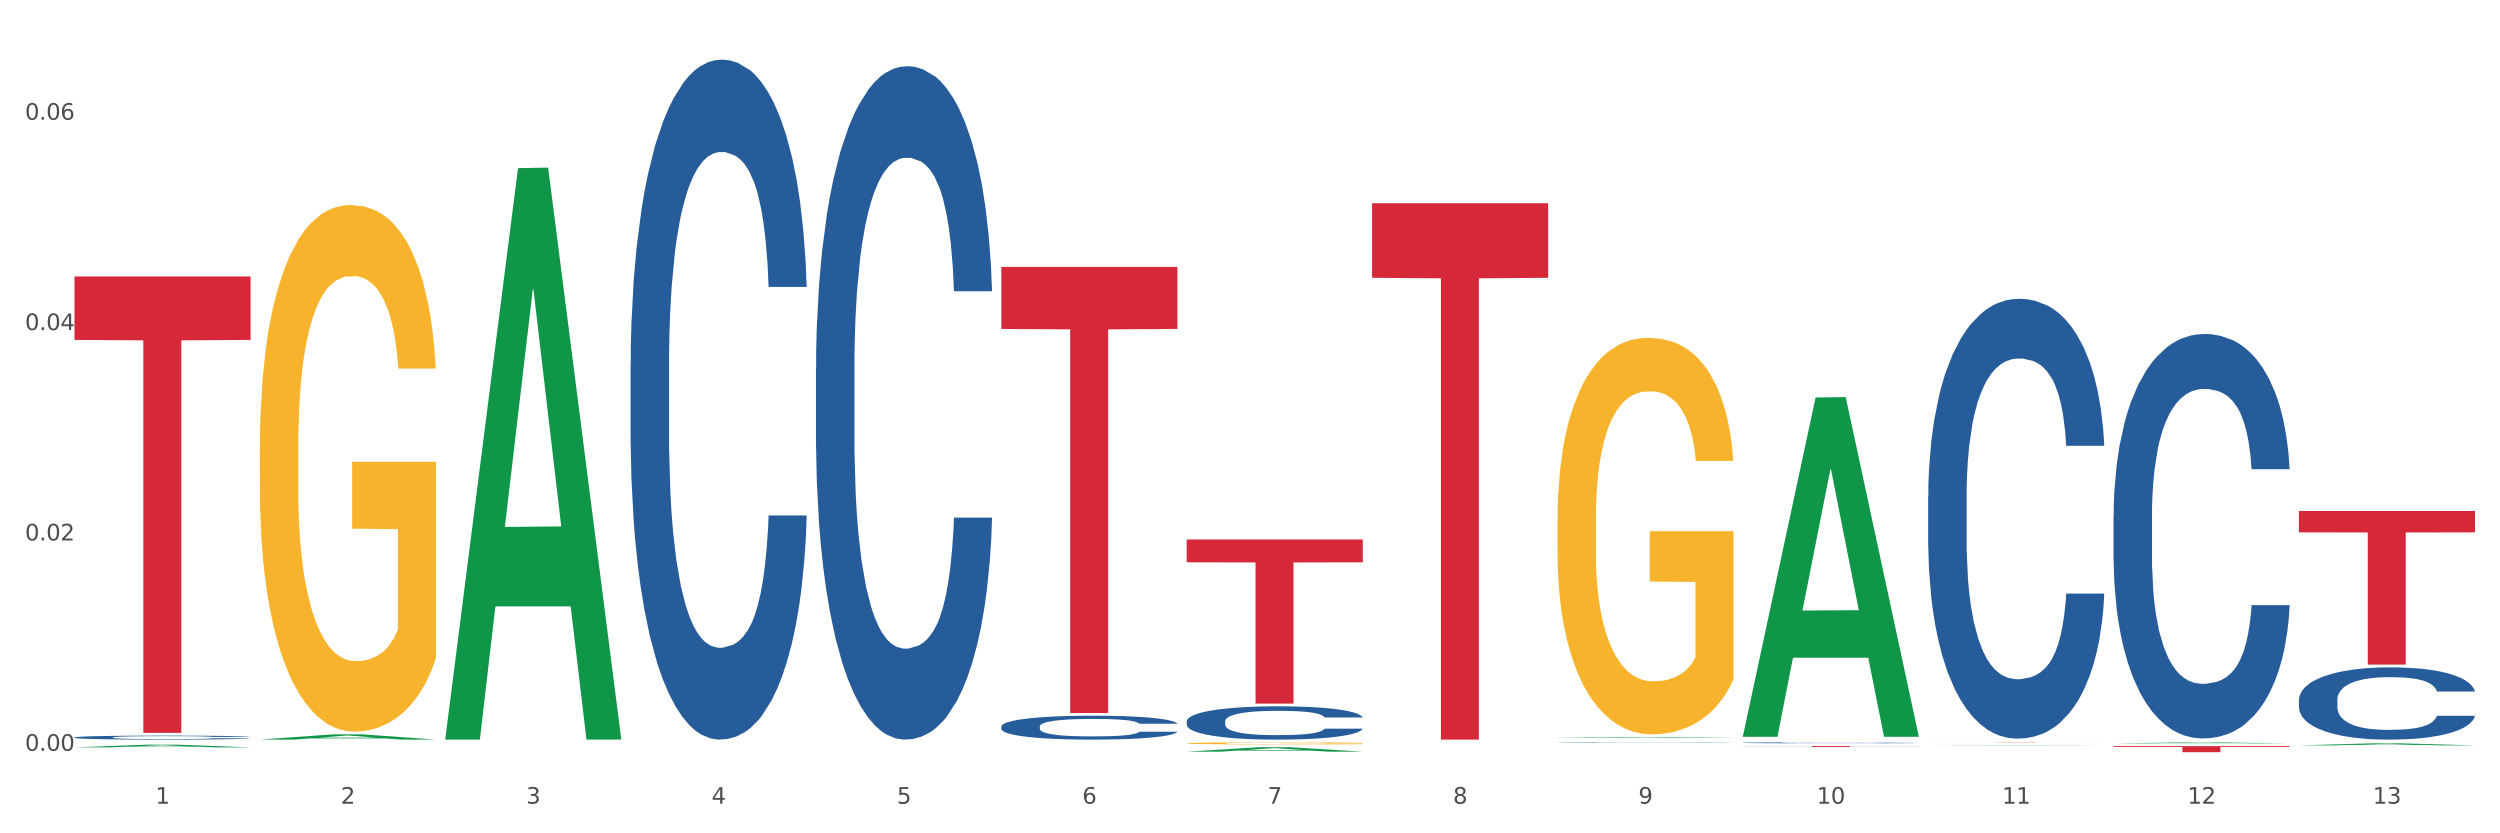 <?xml version="1.0" encoding="utf-8" standalone="no"?>
<!DOCTYPE svg PUBLIC "-//W3C//DTD SVG 1.1//EN"
  "http://www.w3.org/Graphics/SVG/1.1/DTD/svg11.dtd">
<svg xmlns:xlink="http://www.w3.org/1999/xlink" width="1080pt" height="360pt" viewBox="0 0 1080 360" xmlns="http://www.w3.org/2000/svg" version="1.1">
 <rect x="0" y="0" width="1080" height="360" fill="#333333" stroke="none"/>
 <defs>
  <style type="text/css">*{stroke-linejoin: round; stroke-linecap: butt}</style>
 </defs>
 <g id="figure_1">
  <g id="patch_1">
   <path d="M 0 360 
L 1080 360 
L 1080 0 
L 0 0 
z
" style="fill: #ffffff; stroke: #ffffff; stroke-linejoin: miter"/>
  </g>
  <g id="axes_1">
   <g id="matplotlib.axis_1">
    <g id="xtick_1">
     <g id="text_1">
      <!-- 1 -->
      <g style="fill: #4d4d4d" transform="translate(67.159 347.204) scale(0.096 -0.096)">
       <defs>
        <path id="DejaVuSans-31" d="M 794 531 
L 1825 531 
L 1825 4091 
L 703 3866 
L 703 4441 
L 1819 4666 
L 2450 4666 
L 2450 531 
L 3481 531 
L 3481 0 
L 794 0 
L 794 531 
z
" transform="scale(0.016)"/>
       </defs>
       <use xlink:href="#DejaVuSans-31"/>
      </g>
     </g>
    </g>
    <g id="xtick_2">
     <g id="text_2">
      <!-- 2 -->
      <g style="fill: #4d4d4d" transform="translate(147.238 347.204) scale(0.096 -0.096)">
       <defs>
        <path id="DejaVuSans-32" d="M 1228 531 
L 3431 531 
L 3431 0 
L 469 0 
L 469 531 
Q 828 903 1448 1529 
Q 2069 2156 2228 2338 
Q 2531 2678 2651 2914 
Q 2772 3150 2772 3378 
Q 2772 3750 2511 3984 
Q 2250 4219 1831 4219 
Q 1534 4219 1204 4116 
Q 875 4013 500 3803 
L 500 4441 
Q 881 4594 1212 4672 
Q 1544 4750 1819 4750 
Q 2544 4750 2975 4387 
Q 3406 4025 3406 3419 
Q 3406 3131 3298 2873 
Q 3191 2616 2906 2266 
Q 2828 2175 2409 1742 
Q 1991 1309 1228 531 
z
" transform="scale(0.016)"/>
       </defs>
       <use xlink:href="#DejaVuSans-32"/>
      </g>
     </g>
    </g>
    <g id="xtick_3">
     <g id="text_3">
      <!-- 3 -->
      <g style="fill: #4d4d4d" transform="translate(227.317 347.204) scale(0.096 -0.096)">
       <defs>
        <path id="DejaVuSans-33" d="M 2597 2516 
Q 3050 2419 3304 2112 
Q 3559 1806 3559 1356 
Q 3559 666 3084 287 
Q 2609 -91 1734 -91 
Q 1441 -91 1130 -33 
Q 819 25 488 141 
L 488 750 
Q 750 597 1062 519 
Q 1375 441 1716 441 
Q 2309 441 2620 675 
Q 2931 909 2931 1356 
Q 2931 1769 2642 2001 
Q 2353 2234 1838 2234 
L 1294 2234 
L 1294 2753 
L 1863 2753 
Q 2328 2753 2575 2939 
Q 2822 3125 2822 3475 
Q 2822 3834 2567 4026 
Q 2313 4219 1838 4219 
Q 1578 4219 1281 4162 
Q 984 4106 628 3988 
L 628 4550 
Q 988 4650 1302 4700 
Q 1616 4750 1894 4750 
Q 2613 4750 3031 4423 
Q 3450 4097 3450 3541 
Q 3450 3153 3228 2886 
Q 3006 2619 2597 2516 
z
" transform="scale(0.016)"/>
       </defs>
       <use xlink:href="#DejaVuSans-33"/>
      </g>
     </g>
    </g>
    <g id="xtick_4">
     <g id="text_4">
      <!-- 4 -->
      <g style="fill: #4d4d4d" transform="translate(307.396 347.204) scale(0.096 -0.096)">
       <defs>
        <path id="DejaVuSans-34" d="M 2419 4116 
L 825 1625 
L 2419 1625 
L 2419 4116 
z
M 2253 4666 
L 3047 4666 
L 3047 1625 
L 3713 1625 
L 3713 1100 
L 3047 1100 
L 3047 0 
L 2419 0 
L 2419 1100 
L 313 1100 
L 313 1709 
L 2253 4666 
z
" transform="scale(0.016)"/>
       </defs>
       <use xlink:href="#DejaVuSans-34"/>
      </g>
     </g>
    </g>
    <g id="xtick_5">
     <g id="text_5">
      <!-- 5 -->
      <g style="fill: #4d4d4d" transform="translate(387.475 347.204) scale(0.096 -0.096)">
       <defs>
        <path id="DejaVuSans-35" d="M 691 4666 
L 3169 4666 
L 3169 4134 
L 1269 4134 
L 1269 2991 
Q 1406 3038 1543 3061 
Q 1681 3084 1819 3084 
Q 2600 3084 3056 2656 
Q 3513 2228 3513 1497 
Q 3513 744 3044 326 
Q 2575 -91 1722 -91 
Q 1428 -91 1123 -41 
Q 819 9 494 109 
L 494 744 
Q 775 591 1075 516 
Q 1375 441 1709 441 
Q 2250 441 2565 725 
Q 2881 1009 2881 1497 
Q 2881 1984 2565 2268 
Q 2250 2553 1709 2553 
Q 1456 2553 1204 2497 
Q 953 2441 691 2322 
L 691 4666 
z
" transform="scale(0.016)"/>
       </defs>
       <use xlink:href="#DejaVuSans-35"/>
      </g>
     </g>
    </g>
    <g id="xtick_6">
     <g id="text_6">
      <!-- 6 -->
      <g style="fill: #4d4d4d" transform="translate(467.554 347.204) scale(0.096 -0.096)">
       <defs>
        <path id="DejaVuSans-36" d="M 2113 2584 
Q 1688 2584 1439 2293 
Q 1191 2003 1191 1497 
Q 1191 994 1439 701 
Q 1688 409 2113 409 
Q 2538 409 2786 701 
Q 3034 994 3034 1497 
Q 3034 2003 2786 2293 
Q 2538 2584 2113 2584 
z
M 3366 4563 
L 3366 3988 
Q 3128 4100 2886 4159 
Q 2644 4219 2406 4219 
Q 1781 4219 1451 3797 
Q 1122 3375 1075 2522 
Q 1259 2794 1537 2939 
Q 1816 3084 2150 3084 
Q 2853 3084 3261 2657 
Q 3669 2231 3669 1497 
Q 3669 778 3244 343 
Q 2819 -91 2113 -91 
Q 1303 -91 875 529 
Q 447 1150 447 2328 
Q 447 3434 972 4092 
Q 1497 4750 2381 4750 
Q 2619 4750 2861 4703 
Q 3103 4656 3366 4563 
z
" transform="scale(0.016)"/>
       </defs>
       <use xlink:href="#DejaVuSans-36"/>
      </g>
     </g>
    </g>
    <g id="xtick_7">
     <g id="text_7">
      <!-- 7 -->
      <g style="fill: #4d4d4d" transform="translate(547.634 347.204) scale(0.096 -0.096)">
       <defs>
        <path id="DejaVuSans-37" d="M 525 4666 
L 3525 4666 
L 3525 4397 
L 1831 0 
L 1172 0 
L 2766 4134 
L 525 4134 
L 525 4666 
z
" transform="scale(0.016)"/>
       </defs>
       <use xlink:href="#DejaVuSans-37"/>
      </g>
     </g>
    </g>
    <g id="xtick_8">
     <g id="text_8">
      <!-- 8 -->
      <g style="fill: #4d4d4d" transform="translate(627.713 347.204) scale(0.096 -0.096)">
       <defs>
        <path id="DejaVuSans-38" d="M 2034 2216 
Q 1584 2216 1326 1975 
Q 1069 1734 1069 1313 
Q 1069 891 1326 650 
Q 1584 409 2034 409 
Q 2484 409 2743 651 
Q 3003 894 3003 1313 
Q 3003 1734 2745 1975 
Q 2488 2216 2034 2216 
z
M 1403 2484 
Q 997 2584 770 2862 
Q 544 3141 544 3541 
Q 544 4100 942 4425 
Q 1341 4750 2034 4750 
Q 2731 4750 3128 4425 
Q 3525 4100 3525 3541 
Q 3525 3141 3298 2862 
Q 3072 2584 2669 2484 
Q 3125 2378 3379 2068 
Q 3634 1759 3634 1313 
Q 3634 634 3220 271 
Q 2806 -91 2034 -91 
Q 1263 -91 848 271 
Q 434 634 434 1313 
Q 434 1759 690 2068 
Q 947 2378 1403 2484 
z
M 1172 3481 
Q 1172 3119 1398 2916 
Q 1625 2713 2034 2713 
Q 2441 2713 2670 2916 
Q 2900 3119 2900 3481 
Q 2900 3844 2670 4047 
Q 2441 4250 2034 4250 
Q 1625 4250 1398 4047 
Q 1172 3844 1172 3481 
z
" transform="scale(0.016)"/>
       </defs>
       <use xlink:href="#DejaVuSans-38"/>
      </g>
     </g>
    </g>
    <g id="xtick_9">
     <g id="text_9">
      <!-- 9 -->
      <g style="fill: #4d4d4d" transform="translate(707.792 347.204) scale(0.096 -0.096)">
       <defs>
        <path id="DejaVuSans-39" d="M 703 97 
L 703 672 
Q 941 559 1184 500 
Q 1428 441 1663 441 
Q 2288 441 2617 861 
Q 2947 1281 2994 2138 
Q 2813 1869 2534 1725 
Q 2256 1581 1919 1581 
Q 1219 1581 811 2004 
Q 403 2428 403 3163 
Q 403 3881 828 4315 
Q 1253 4750 1959 4750 
Q 2769 4750 3195 4129 
Q 3622 3509 3622 2328 
Q 3622 1225 3098 567 
Q 2575 -91 1691 -91 
Q 1453 -91 1209 -44 
Q 966 3 703 97 
z
M 1959 2075 
Q 2384 2075 2632 2365 
Q 2881 2656 2881 3163 
Q 2881 3666 2632 3958 
Q 2384 4250 1959 4250 
Q 1534 4250 1286 3958 
Q 1038 3666 1038 3163 
Q 1038 2656 1286 2365 
Q 1534 2075 1959 2075 
z
" transform="scale(0.016)"/>
       </defs>
       <use xlink:href="#DejaVuSans-39"/>
      </g>
     </g>
    </g>
    <g id="xtick_10">
     <g id="text_10">
      <!-- 10 -->
      <g style="fill: #4d4d4d" transform="translate(784.817 347.204) scale(0.096 -0.096)">
       <defs>
        <path id="DejaVuSans-30" d="M 2034 4250 
Q 1547 4250 1301 3770 
Q 1056 3291 1056 2328 
Q 1056 1369 1301 889 
Q 1547 409 2034 409 
Q 2525 409 2770 889 
Q 3016 1369 3016 2328 
Q 3016 3291 2770 3770 
Q 2525 4250 2034 4250 
z
M 2034 4750 
Q 2819 4750 3233 4129 
Q 3647 3509 3647 2328 
Q 3647 1150 3233 529 
Q 2819 -91 2034 -91 
Q 1250 -91 836 529 
Q 422 1150 422 2328 
Q 422 3509 836 4129 
Q 1250 4750 2034 4750 
z
" transform="scale(0.016)"/>
       </defs>
       <use xlink:href="#DejaVuSans-31"/>
       <use xlink:href="#DejaVuSans-30" transform="translate(63.623 0)"/>
      </g>
     </g>
    </g>
    <g id="xtick_11">
     <g id="text_11">
      <!-- 11 -->
      <g style="fill: #4d4d4d" transform="translate(864.896 347.204) scale(0.096 -0.096)">
       <use xlink:href="#DejaVuSans-31"/>
       <use xlink:href="#DejaVuSans-31" transform="translate(63.623 0)"/>
      </g>
     </g>
    </g>
    <g id="xtick_12">
     <g id="text_12">
      <!-- 12 -->
      <g style="fill: #4d4d4d" transform="translate(944.975 347.204) scale(0.096 -0.096)">
       <use xlink:href="#DejaVuSans-31"/>
       <use xlink:href="#DejaVuSans-32" transform="translate(63.623 0)"/>
      </g>
     </g>
    </g>
    <g id="xtick_13">
     <g id="text_13">
      <!-- 13 -->
      <g style="fill: #4d4d4d" transform="translate(1025.054 347.204) scale(0.096 -0.096)">
       <use xlink:href="#DejaVuSans-31"/>
       <use xlink:href="#DejaVuSans-33" transform="translate(63.623 0)"/>
      </g>
     </g>
    </g>
    <g id="xtick_14"/>
    <g id="xtick_15"/>
    <g id="xtick_16"/>
    <g id="xtick_17"/>
    <g id="xtick_18"/>
    <g id="xtick_19"/>
    <g id="xtick_20"/>
    <g id="xtick_21"/>
    <g id="xtick_22"/>
    <g id="xtick_23"/>
    <g id="xtick_24"/>
    <g id="xtick_25"/>
   </g>
   <g id="matplotlib.axis_2">
    <g id="ytick_1">
     <g id="text_14">
      <!-- 0.00 -->
      <g style="fill: #4d4d4d" transform="translate(10.8 324.342) scale(0.096 -0.096)">
       <defs>
        <path id="DejaVuSans-2e" d="M 684 794 
L 1344 794 
L 1344 0 
L 684 0 
L 684 794 
z
" transform="scale(0.016)"/>
       </defs>
       <use xlink:href="#DejaVuSans-30"/>
       <use xlink:href="#DejaVuSans-2e" transform="translate(63.623 0)"/>
       <use xlink:href="#DejaVuSans-30" transform="translate(95.41 0)"/>
       <use xlink:href="#DejaVuSans-30" transform="translate(159.033 0)"/>
      </g>
     </g>
    </g>
    <g id="ytick_2">
     <g id="text_15">
      <!-- 0.02 -->
      <g style="fill: #4d4d4d" transform="translate(10.8 233.471) scale(0.096 -0.096)">
       <use xlink:href="#DejaVuSans-30"/>
       <use xlink:href="#DejaVuSans-2e" transform="translate(63.623 0)"/>
       <use xlink:href="#DejaVuSans-30" transform="translate(95.41 0)"/>
       <use xlink:href="#DejaVuSans-32" transform="translate(159.033 0)"/>
      </g>
     </g>
    </g>
    <g id="ytick_3">
     <g id="text_16">
      <!-- 0.04 -->
      <g style="fill: #4d4d4d" transform="translate(10.8 142.6) scale(0.096 -0.096)">
       <use xlink:href="#DejaVuSans-30"/>
       <use xlink:href="#DejaVuSans-2e" transform="translate(63.623 0)"/>
       <use xlink:href="#DejaVuSans-30" transform="translate(95.41 0)"/>
       <use xlink:href="#DejaVuSans-34" transform="translate(159.033 0)"/>
      </g>
     </g>
    </g>
    <g id="ytick_4">
     <g id="text_17">
      <!-- 0.06 -->
      <g style="fill: #4d4d4d" transform="translate(10.8 51.73) scale(0.096 -0.096)">
       <use xlink:href="#DejaVuSans-30"/>
       <use xlink:href="#DejaVuSans-2e" transform="translate(63.623 0)"/>
       <use xlink:href="#DejaVuSans-30" transform="translate(95.41 0)"/>
       <use xlink:href="#DejaVuSans-36" transform="translate(159.033 0)"/>
      </g>
     </g>
    </g>
    <g id="ytick_5"/>
    <g id="ytick_6"/>
    <g id="ytick_7"/>
   </g>
   <g id="PolyCollection_1">
    <path d="M 32.175 322.869 
L 32.253 322.868 
L 63.625 321.699 
L 76.644 321.698 
L 108.25 322.871 
L 93.192 322.871 
L 86.369 322.598 
L 53.978 322.598 
L 53.743 322.602 
L 47.155 322.871 
L 32.175 322.871 
L 32.175 322.869 
L 58.056 322.435 
L 82.291 322.434 
L 70.291 321.948 
L 70.134 321.946 
L 69.977 321.949 
L 57.978 322.434 
L 58.056 322.435 
L 32.175 322.869 
z
" clip-path="url(#pf8a5eff06c)" style="fill: #109648"/>
    <path d="M 832.967 320.695 
L 909.042 320.695 
L 909.042 320.708 
L 879.116 320.708 
L 879.116 320.787 
L 862.712 320.787 
L 862.712 320.708 
L 832.967 320.708 
L 832.967 320.695 
L 832.967 320.695 
z
" clip-path="url(#pf8a5eff06c)" style="fill: #d62839"/>
    <path d="M 752.887 322.288 
L 828.963 322.288 
L 828.963 322.348 
L 799.037 322.349 
L 799.037 322.723 
L 782.632 322.723 
L 782.632 322.349 
L 752.887 322.348 
L 752.887 322.288 
L 752.887 322.288 
z
" clip-path="url(#pf8a5eff06c)" style="fill: #d62839"/>
    <path d="M 592.729 87.82 
L 668.804 87.82 
L 668.804 120.018 
L 638.879 120.235 
L 638.879 319.515 
L 622.474 319.515 
L 622.474 120.235 
L 592.729 120.018 
L 592.729 88.037 
L 592.729 87.82 
z
" clip-path="url(#pf8a5eff06c)" style="fill: #d62839"/>
    <path d="M 512.65 233.058 
L 588.725 233.058 
L 588.725 242.91 
L 558.8 242.977 
L 558.8 303.955 
L 542.395 303.955 
L 542.395 242.977 
L 512.65 242.91 
L 512.65 233.124 
L 512.65 233.058 
z
" clip-path="url(#pf8a5eff06c)" style="fill: #d62839"/>
    <path d="M 432.571 115.324 
L 508.646 115.324 
L 508.646 142.1 
L 478.721 142.281 
L 478.721 308.007 
L 462.316 308.007 
L 462.316 142.281 
L 432.571 142.1 
L 432.571 115.504 
L 432.571 115.324 
z
" clip-path="url(#pf8a5eff06c)" style="fill: #d62839"/>
    <path d="M 112.254 193.689 
L 112.344 193.482 
L 112.344 186.002 
L 112.524 179.561 
L 113.422 163.979 
L 114.769 151.097 
L 115.757 144.241 
L 116.745 138.631 
L 117.913 133.022 
L 119.35 127.204 
L 121.954 118.686 
L 123.571 114.323 
L 125.547 109.752 
L 129.14 103.103 
L 131.744 99.363 
L 134.439 96.247 
L 138.84 92.507 
L 141.714 90.845 
L 144.768 89.598 
L 148.45 88.767 
L 151.235 88.559 
L 157.342 89.183 
L 162.552 91.053 
L 165.067 92.507 
L 168.3 95 
L 170.007 96.662 
L 172.791 99.987 
L 175.665 104.35 
L 177.641 108.09 
L 180.605 115.154 
L 182.85 122.218 
L 184.916 130.944 
L 185.994 136.969 
L 186.802 142.579 
L 187.521 149.02 
L 188.24 159.2 
L 172.072 159.2 
L 171.444 151.928 
L 170.456 145.072 
L 169.019 138.424 
L 167.761 134.268 
L 165.606 129.074 
L 163.63 125.75 
L 161.564 123.257 
L 159.049 121.179 
L 157.073 120.14 
L 154.289 119.309 
L 148.81 119.517 
L 145.127 121.179 
L 142.612 123.257 
L 140.996 125.126 
L 139.559 127.204 
L 137.942 130.113 
L 136.056 134.476 
L 134.708 138.424 
L 133.361 143.41 
L 132.283 148.396 
L 131.295 154.214 
L 130.487 160.447 
L 129.858 166.888 
L 129.319 174.783 
L 128.87 187.872 
L 128.87 216.336 
L 129.05 222.777 
L 129.499 231.295 
L 130.038 237.736 
L 130.936 245.423 
L 131.744 250.618 
L 133.271 258.097 
L 134.978 264.33 
L 136.325 268.278 
L 137.672 271.602 
L 140.008 276.173 
L 142.612 279.913 
L 144.858 282.198 
L 147.912 284.276 
L 149.977 285.107 
L 151.774 285.522 
L 156.175 285.522 
L 159.318 284.899 
L 162.821 283.445 
L 165.516 281.575 
L 167.761 279.289 
L 170.276 275.55 
L 171.893 272.018 
L 171.893 228.594 
L 152.133 228.387 
L 152.133 199.507 
L 188.329 199.507 
L 188.329 284.276 
L 186.802 288.639 
L 185.096 292.586 
L 183.3 296.118 
L 180.605 300.482 
L 177.372 304.637 
L 174.497 307.546 
L 171.444 310.039 
L 167.851 312.324 
L 163.181 314.402 
L 160.306 315.233 
L 156.714 315.856 
L 152.492 316.064 
L 148.81 315.649 
L 145.217 314.61 
L 141.445 312.74 
L 137.762 310.039 
L 134.978 307.338 
L 132.194 304.014 
L 129.23 299.651 
L 126.894 295.495 
L 125.098 291.755 
L 123.122 286.977 
L 120.966 280.744 
L 119.35 275.134 
L 117.913 269.317 
L 116.386 261.837 
L 115.308 255.396 
L 114.23 247.293 
L 113.601 241.268 
L 112.883 231.919 
L 112.344 218.829 
L 112.254 193.689 
z
" clip-path="url(#pf8a5eff06c)" style="fill: #f7b32b"/>
    <path d="M 993.125 302.325 
L 993.215 302.296 
L 993.215 301.498 
L 993.485 300.415 
L 994.474 298.419 
L 995.733 296.908 
L 997.891 295.141 
L 999.06 294.4 
L 1000.588 293.573 
L 1003.736 292.233 
L 1007.333 291.093 
L 1009.851 290.466 
L 1011.739 290.067 
L 1015.965 289.354 
L 1018.393 289.04 
L 1020.911 288.784 
L 1023.069 288.613 
L 1026.666 288.413 
L 1029.544 288.328 
L 1032.871 288.299 
L 1035.659 288.328 
L 1039.345 288.442 
L 1044.741 288.784 
L 1046.809 288.983 
L 1049.597 289.325 
L 1052.474 289.781 
L 1054.812 290.238 
L 1057.51 290.893 
L 1060.298 291.749 
L 1062.995 292.832 
L 1064.884 293.83 
L 1066.412 294.884 
L 1067.761 296.167 
L 1068.75 297.564 
L 1069.2 298.733 
L 1052.744 298.733 
L 1052.294 297.678 
L 1051.395 296.538 
L 1050.496 295.768 
L 1049.507 295.141 
L 1047.978 294.428 
L 1046.629 293.972 
L 1044.381 293.43 
L 1042.313 293.088 
L 1040.604 292.889 
L 1038.536 292.718 
L 1034.13 292.547 
L 1030.983 292.547 
L 1029.004 292.604 
L 1026.576 292.746 
L 1024.508 292.946 
L 1022.08 293.288 
L 1020.192 293.659 
L 1018.303 294.143 
L 1017.224 294.485 
L 1015.606 295.112 
L 1014.527 295.626 
L 1013.088 296.509 
L 1012.278 297.136 
L 1010.84 298.761 
L 1010.21 299.959 
L 1009.94 300.785 
L 1009.761 301.698 
L 1009.761 306.145 
L 1010.3 308.14 
L 1010.75 308.996 
L 1011.469 309.965 
L 1012.818 311.219 
L 1014.796 312.445 
L 1016.865 313.329 
L 1018.573 313.87 
L 1020.192 314.27 
L 1021.81 314.583 
L 1023.789 314.868 
L 1025.407 315.039 
L 1027.835 315.21 
L 1030.713 315.296 
L 1032.961 315.296 
L 1037.547 315.153 
L 1039.615 315.011 
L 1041.594 314.811 
L 1043.752 314.498 
L 1045.46 314.156 
L 1046.449 313.899 
L 1048.068 313.357 
L 1049.327 312.787 
L 1050.406 312.132 
L 1051.125 311.561 
L 1051.935 310.706 
L 1052.564 309.737 
L 1052.744 309.224 
L 1069.2 309.224 
L 1068.84 310.25 
L 1068.211 311.248 
L 1066.952 312.588 
L 1065.963 313.357 
L 1064.434 314.298 
L 1062.815 315.096 
L 1060.567 315.98 
L 1058.499 316.636 
L 1056.341 317.206 
L 1054.003 317.719 
L 1049.777 318.432 
L 1048.248 318.631 
L 1045.011 318.973 
L 1042.493 319.173 
L 1038.806 319.372 
L 1035.029 319.487 
L 1031.072 319.515 
L 1027.565 319.458 
L 1023.699 319.287 
L 1021.271 319.116 
L 1018.573 318.859 
L 1015.426 318.46 
L 1012.458 317.976 
L 1009.671 317.405 
L 1007.063 316.75 
L 1004.635 316.009 
L 1001.488 314.783 
L 999.15 313.585 
L 997.441 312.474 
L 996.272 311.533 
L 995.103 310.336 
L 994.474 309.509 
L 993.485 307.513 
L 993.125 305.66 
L 993.125 302.325 
z
" clip-path="url(#pf8a5eff06c)" style="fill: #255c99"/>
    <path d="M 913.046 222.789 
L 913.136 222.629 
L 913.136 218.161 
L 913.405 212.097 
L 914.395 200.927 
L 915.653 192.469 
L 917.812 182.575 
L 918.981 178.426 
L 920.509 173.799 
L 923.657 166.298 
L 927.254 159.915 
L 929.771 156.405 
L 931.66 154.171 
L 935.886 150.181 
L 938.314 148.426 
L 940.832 146.99 
L 942.99 146.032 
L 946.587 144.915 
L 949.465 144.437 
L 952.792 144.277 
L 955.579 144.437 
L 959.266 145.075 
L 964.662 146.99 
L 966.73 148.107 
L 969.518 150.022 
L 972.395 152.575 
L 974.733 155.128 
L 977.431 158.798 
L 980.218 163.586 
L 982.916 169.65 
L 984.805 175.235 
L 986.333 181.139 
L 987.682 188.32 
L 988.671 196.139 
L 989.121 202.682 
L 972.665 202.682 
L 972.215 196.778 
L 971.316 190.395 
L 970.417 186.086 
L 969.428 182.575 
L 967.899 178.586 
L 966.55 176.033 
L 964.302 173.001 
L 962.234 171.086 
L 960.525 169.969 
L 958.457 169.011 
L 954.051 168.054 
L 950.903 168.054 
L 948.925 168.373 
L 946.497 169.171 
L 944.429 170.288 
L 942.001 172.203 
L 940.113 174.277 
L 938.224 176.99 
L 937.145 178.905 
L 935.527 182.416 
L 934.447 185.288 
L 933.009 190.235 
L 932.199 193.746 
L 930.761 202.841 
L 930.131 209.544 
L 929.861 214.171 
L 929.681 219.278 
L 929.681 244.172 
L 930.221 255.342 
L 930.671 260.129 
L 931.39 265.555 
L 932.739 272.576 
L 934.717 279.438 
L 936.785 284.385 
L 938.494 287.417 
L 940.113 289.651 
L 941.731 291.406 
L 943.71 293.002 
L 945.328 293.96 
L 947.756 294.917 
L 950.634 295.396 
L 952.882 295.396 
L 957.468 294.598 
L 959.536 293.8 
L 961.514 292.683 
L 963.673 290.928 
L 965.381 289.013 
L 966.37 287.577 
L 967.989 284.545 
L 969.248 281.353 
L 970.327 277.683 
L 971.046 274.491 
L 971.856 269.704 
L 972.485 264.278 
L 972.665 261.406 
L 989.121 261.406 
L 988.761 267.151 
L 988.132 272.736 
L 986.873 280.236 
L 985.884 284.545 
L 984.355 289.811 
L 982.736 294.279 
L 980.488 299.226 
L 978.42 302.896 
L 976.262 306.087 
L 973.924 308.96 
L 969.697 312.949 
L 968.169 314.066 
L 964.931 315.981 
L 962.414 317.098 
L 958.727 318.215 
L 954.95 318.853 
L 950.993 319.013 
L 947.486 318.694 
L 943.62 317.736 
L 941.192 316.779 
L 938.494 315.343 
L 935.347 313.109 
L 932.379 310.396 
L 929.592 307.204 
L 926.984 303.534 
L 924.556 299.385 
L 921.409 292.523 
L 919.071 285.821 
L 917.362 279.598 
L 916.193 274.332 
L 915.024 267.629 
L 914.395 263.002 
L 913.405 251.831 
L 913.046 241.459 
L 913.046 222.789 
z
" clip-path="url(#pf8a5eff06c)" style="fill: #255c99"/>
    <path d="M 832.967 214.449 
L 833.056 214.275 
L 833.056 209.416 
L 833.326 202.822 
L 834.315 190.674 
L 835.574 181.476 
L 837.732 170.717 
L 838.901 166.205 
L 840.43 161.172 
L 843.577 153.016 
L 847.174 146.075 
L 849.692 142.257 
L 851.581 139.827 
L 855.807 135.489 
L 858.235 133.58 
L 860.753 132.018 
L 862.911 130.977 
L 866.508 129.762 
L 869.385 129.241 
L 872.713 129.068 
L 875.5 129.241 
L 879.187 129.935 
L 884.583 132.018 
L 886.651 133.233 
L 889.438 135.315 
L 892.316 138.092 
L 894.654 140.868 
L 897.352 144.86 
L 900.139 150.066 
L 902.837 156.66 
L 904.725 162.734 
L 906.254 169.155 
L 907.603 176.964 
L 908.592 185.468 
L 909.042 192.583 
L 892.586 192.583 
L 892.136 186.162 
L 891.237 179.22 
L 890.338 174.535 
L 889.348 170.717 
L 887.82 166.379 
L 886.471 163.602 
L 884.223 160.305 
L 882.155 158.222 
L 880.446 157.007 
L 878.378 155.966 
L 873.972 154.925 
L 870.824 154.925 
L 868.846 155.272 
L 866.418 156.14 
L 864.35 157.355 
L 861.922 159.437 
L 860.033 161.693 
L 858.145 164.643 
L 857.066 166.726 
L 855.447 170.544 
L 854.368 173.667 
L 852.929 179.047 
L 852.12 182.865 
L 850.681 192.756 
L 850.052 200.045 
L 849.782 205.078 
L 849.602 210.631 
L 849.602 237.703 
L 850.142 249.851 
L 850.591 255.057 
L 851.311 260.957 
L 852.66 268.593 
L 854.638 276.055 
L 856.706 281.435 
L 858.415 284.732 
L 860.033 287.162 
L 861.652 289.07 
L 863.63 290.806 
L 865.249 291.847 
L 867.677 292.888 
L 870.554 293.409 
L 872.803 293.409 
L 877.389 292.541 
L 879.457 291.674 
L 881.435 290.459 
L 883.593 288.55 
L 885.302 286.467 
L 886.291 284.906 
L 887.91 281.608 
L 889.169 278.138 
L 890.248 274.146 
L 890.967 270.675 
L 891.776 265.469 
L 892.406 259.569 
L 892.586 256.445 
L 909.042 256.445 
L 908.682 262.693 
L 908.053 268.766 
L 906.794 276.923 
L 905.804 281.608 
L 904.276 287.335 
L 902.657 292.194 
L 900.409 297.574 
L 898.341 301.565 
L 896.183 305.036 
L 893.845 308.16 
L 889.618 312.498 
L 888.09 313.713 
L 884.852 315.795 
L 882.334 317.01 
L 878.648 318.225 
L 874.871 318.919 
L 870.914 319.093 
L 867.407 318.746 
L 863.54 317.704 
L 861.113 316.663 
L 858.415 315.101 
L 855.268 312.672 
L 852.3 309.722 
L 849.512 306.251 
L 846.905 302.259 
L 844.477 297.747 
L 841.329 290.285 
L 838.991 282.997 
L 837.283 276.229 
L 836.114 270.502 
L 834.945 263.213 
L 834.315 258.181 
L 833.326 246.033 
L 832.967 234.753 
L 832.967 214.449 
z
" clip-path="url(#pf8a5eff06c)" style="fill: #255c99"/>
    <path d="M 752.887 320.881 
L 752.977 320.88 
L 752.977 320.87 
L 753.247 320.855 
L 754.236 320.829 
L 755.495 320.809 
L 757.653 320.785 
L 758.822 320.776 
L 760.351 320.765 
L 763.498 320.747 
L 767.095 320.732 
L 769.613 320.723 
L 771.501 320.718 
L 775.728 320.709 
L 778.156 320.705 
L 780.674 320.701 
L 782.832 320.699 
L 786.429 320.696 
L 789.306 320.695 
L 792.633 320.695 
L 795.421 320.695 
L 799.108 320.697 
L 804.503 320.701 
L 806.572 320.704 
L 809.359 320.708 
L 812.237 320.714 
L 814.575 320.72 
L 817.273 320.729 
L 820.06 320.74 
L 822.758 320.755 
L 824.646 320.768 
L 826.175 320.782 
L 827.524 320.799 
L 828.513 320.818 
L 828.963 320.833 
L 812.507 320.833 
L 812.057 320.819 
L 811.158 320.804 
L 810.258 320.794 
L 809.269 320.785 
L 807.741 320.776 
L 806.392 320.77 
L 804.144 320.763 
L 802.075 320.758 
L 800.367 320.756 
L 798.299 320.753 
L 793.892 320.751 
L 790.745 320.751 
L 788.767 320.752 
L 786.339 320.754 
L 784.271 320.756 
L 781.843 320.761 
L 779.954 320.766 
L 778.066 320.772 
L 776.987 320.777 
L 775.368 320.785 
L 774.289 320.792 
L 772.85 320.804 
L 772.041 320.812 
L 770.602 320.833 
L 769.973 320.849 
L 769.703 320.86 
L 769.523 320.872 
L 769.523 320.931 
L 770.063 320.958 
L 770.512 320.969 
L 771.232 320.982 
L 772.581 320.998 
L 774.559 321.015 
L 776.627 321.026 
L 778.336 321.034 
L 779.954 321.039 
L 781.573 321.043 
L 783.551 321.047 
L 785.17 321.049 
L 787.598 321.051 
L 790.475 321.052 
L 792.723 321.052 
L 797.31 321.051 
L 799.378 321.049 
L 801.356 321.046 
L 803.514 321.042 
L 805.223 321.037 
L 806.212 321.034 
L 807.831 321.027 
L 809.089 321.019 
L 810.169 321.01 
L 810.888 321.003 
L 811.697 320.992 
L 812.327 320.979 
L 812.507 320.972 
L 828.963 320.972 
L 828.603 320.986 
L 827.973 320.999 
L 826.714 321.017 
L 825.725 321.027 
L 824.197 321.039 
L 822.578 321.05 
L 820.33 321.061 
L 818.262 321.07 
L 816.104 321.078 
L 813.765 321.085 
L 809.539 321.094 
L 808.01 321.097 
L 804.773 321.101 
L 802.255 321.104 
L 798.568 321.106 
L 794.792 321.108 
L 790.835 321.108 
L 787.328 321.108 
L 783.461 321.105 
L 781.033 321.103 
L 778.336 321.1 
L 775.188 321.094 
L 772.221 321.088 
L 769.433 321.08 
L 766.825 321.072 
L 764.398 321.062 
L 761.25 321.046 
L 758.912 321.03 
L 757.204 321.015 
L 756.035 321.003 
L 754.866 320.987 
L 754.236 320.976 
L 753.247 320.949 
L 752.887 320.925 
L 752.887 320.881 
z
" clip-path="url(#pf8a5eff06c)" style="fill: #255c99"/>
    <path d="M 672.808 320.784 
L 672.898 320.784 
L 672.898 320.779 
L 673.168 320.772 
L 674.157 320.759 
L 675.416 320.75 
L 677.574 320.738 
L 678.743 320.734 
L 680.272 320.728 
L 683.419 320.72 
L 687.016 320.713 
L 689.534 320.709 
L 691.422 320.706 
L 695.649 320.701 
L 698.077 320.699 
L 700.595 320.698 
L 702.753 320.697 
L 706.35 320.695 
L 709.227 320.695 
L 712.554 320.695 
L 715.342 320.695 
L 719.029 320.696 
L 724.424 320.698 
L 726.492 320.699 
L 729.28 320.701 
L 732.158 320.704 
L 734.496 320.707 
L 737.193 320.711 
L 739.981 320.717 
L 742.679 320.724 
L 744.567 320.73 
L 746.096 320.737 
L 747.445 320.745 
L 748.434 320.754 
L 748.883 320.761 
L 732.427 320.761 
L 731.978 320.755 
L 731.079 320.747 
L 730.179 320.742 
L 729.19 320.738 
L 727.661 320.734 
L 726.313 320.731 
L 724.065 320.727 
L 721.996 320.725 
L 720.288 320.724 
L 718.22 320.723 
L 713.813 320.722 
L 710.666 320.722 
L 708.688 320.722 
L 706.26 320.723 
L 704.191 320.724 
L 701.764 320.727 
L 699.875 320.729 
L 697.987 320.732 
L 696.908 320.734 
L 695.289 320.738 
L 694.21 320.742 
L 692.771 320.747 
L 691.962 320.751 
L 690.523 320.762 
L 689.894 320.769 
L 689.624 320.774 
L 689.444 320.78 
L 689.444 320.809 
L 689.984 320.821 
L 690.433 320.827 
L 691.153 320.833 
L 692.501 320.841 
L 694.48 320.849 
L 696.548 320.854 
L 698.257 320.858 
L 699.875 320.86 
L 701.494 320.862 
L 703.472 320.864 
L 705.091 320.865 
L 707.519 320.866 
L 710.396 320.867 
L 712.644 320.867 
L 717.23 320.866 
L 719.299 320.865 
L 721.277 320.864 
L 723.435 320.862 
L 725.144 320.86 
L 726.133 320.858 
L 727.751 320.855 
L 729.01 320.851 
L 730.089 320.847 
L 730.809 320.843 
L 731.618 320.838 
L 732.248 320.832 
L 732.427 320.828 
L 748.883 320.828 
L 748.524 320.835 
L 747.894 320.841 
L 746.635 320.85 
L 745.646 320.855 
L 744.117 320.861 
L 742.499 320.866 
L 740.251 320.871 
L 738.183 320.876 
L 736.024 320.879 
L 733.686 320.882 
L 729.46 320.887 
L 727.931 320.888 
L 724.694 320.89 
L 722.176 320.892 
L 718.489 320.893 
L 714.713 320.894 
L 710.756 320.894 
L 707.249 320.894 
L 703.382 320.892 
L 700.954 320.891 
L 698.257 320.89 
L 695.109 320.887 
L 692.142 320.884 
L 689.354 320.88 
L 686.746 320.876 
L 684.318 320.872 
L 681.171 320.864 
L 678.833 320.856 
L 677.125 320.849 
L 675.956 320.843 
L 674.787 320.835 
L 674.157 320.83 
L 673.168 320.817 
L 672.808 320.806 
L 672.808 320.784 
z
" clip-path="url(#pf8a5eff06c)" style="fill: #255c99"/>
    <path d="M 512.65 311.596 
L 512.74 311.583 
L 512.74 311.215 
L 513.01 310.716 
L 513.999 309.797 
L 515.258 309.101 
L 517.416 308.287 
L 518.585 307.945 
L 520.114 307.565 
L 523.261 306.947 
L 526.858 306.422 
L 529.376 306.133 
L 531.264 305.949 
L 535.49 305.621 
L 537.918 305.476 
L 540.436 305.358 
L 542.594 305.28 
L 546.191 305.188 
L 549.069 305.148 
L 552.396 305.135 
L 555.184 305.148 
L 558.871 305.201 
L 564.266 305.358 
L 566.334 305.45 
L 569.122 305.608 
L 571.999 305.818 
L 574.337 306.028 
L 577.035 306.33 
L 579.823 306.724 
L 582.52 307.223 
L 584.409 307.683 
L 585.937 308.169 
L 587.286 308.76 
L 588.275 309.403 
L 588.725 309.942 
L 572.269 309.942 
L 571.819 309.456 
L 570.92 308.93 
L 570.021 308.576 
L 569.032 308.287 
L 567.503 307.959 
L 566.154 307.748 
L 563.906 307.499 
L 561.838 307.341 
L 560.129 307.249 
L 558.061 307.171 
L 553.655 307.092 
L 550.508 307.092 
L 548.529 307.118 
L 546.101 307.184 
L 544.033 307.276 
L 541.605 307.433 
L 539.717 307.604 
L 537.828 307.827 
L 536.749 307.985 
L 535.131 308.274 
L 534.052 308.51 
L 532.613 308.917 
L 531.804 309.206 
L 530.365 309.955 
L 529.735 310.506 
L 529.466 310.887 
L 529.286 311.307 
L 529.286 313.356 
L 529.825 314.275 
L 530.275 314.669 
L 530.994 315.116 
L 532.343 315.693 
L 534.321 316.258 
L 536.39 316.665 
L 538.098 316.915 
L 539.717 317.099 
L 541.335 317.243 
L 543.314 317.374 
L 544.932 317.453 
L 547.36 317.532 
L 550.238 317.571 
L 552.486 317.571 
L 557.072 317.506 
L 559.14 317.44 
L 561.119 317.348 
L 563.277 317.204 
L 564.985 317.046 
L 565.974 316.928 
L 567.593 316.678 
L 568.852 316.416 
L 569.931 316.114 
L 570.65 315.851 
L 571.46 315.457 
L 572.089 315.011 
L 572.269 314.774 
L 588.725 314.774 
L 588.365 315.247 
L 587.736 315.707 
L 586.477 316.324 
L 585.488 316.678 
L 583.959 317.112 
L 582.341 317.48 
L 580.092 317.887 
L 578.024 318.189 
L 575.866 318.451 
L 573.528 318.688 
L 569.302 319.016 
L 567.773 319.108 
L 564.536 319.266 
L 562.018 319.357 
L 558.331 319.449 
L 554.554 319.502 
L 550.598 319.515 
L 547.091 319.489 
L 543.224 319.41 
L 540.796 319.331 
L 538.098 319.213 
L 534.951 319.029 
L 531.983 318.806 
L 529.196 318.543 
L 526.588 318.241 
L 524.16 317.9 
L 521.013 317.335 
L 518.675 316.783 
L 516.966 316.271 
L 515.797 315.838 
L 514.628 315.286 
L 513.999 314.906 
L 513.01 313.986 
L 512.65 313.133 
L 512.65 311.596 
z
" clip-path="url(#pf8a5eff06c)" style="fill: #255c99"/>
    <path d="M 432.571 313.827 
L 432.661 313.818 
L 432.661 313.554 
L 432.93 313.196 
L 433.92 312.535 
L 435.179 312.035 
L 437.337 311.451 
L 438.506 311.205 
L 440.034 310.932 
L 443.182 310.489 
L 446.779 310.111 
L 449.297 309.904 
L 451.185 309.772 
L 455.411 309.536 
L 457.839 309.432 
L 460.357 309.347 
L 462.515 309.291 
L 466.112 309.225 
L 468.99 309.196 
L 472.317 309.187 
L 475.105 309.196 
L 478.791 309.234 
L 484.187 309.347 
L 486.255 309.413 
L 489.043 309.526 
L 491.92 309.677 
L 494.258 309.828 
L 496.956 310.045 
L 499.744 310.328 
L 502.441 310.687 
L 504.33 311.017 
L 505.858 311.366 
L 507.207 311.79 
L 508.196 312.252 
L 508.646 312.639 
L 492.19 312.639 
L 491.74 312.29 
L 490.841 311.913 
L 489.942 311.658 
L 488.953 311.451 
L 487.424 311.215 
L 486.075 311.064 
L 483.827 310.885 
L 481.759 310.772 
L 480.05 310.705 
L 477.982 310.649 
L 473.576 310.592 
L 470.429 310.592 
L 468.45 310.611 
L 466.022 310.658 
L 463.954 310.724 
L 461.526 310.838 
L 459.638 310.96 
L 457.749 311.121 
L 456.67 311.234 
L 455.052 311.441 
L 453.973 311.611 
L 452.534 311.903 
L 451.724 312.111 
L 450.286 312.648 
L 449.656 313.045 
L 449.386 313.318 
L 449.207 313.62 
L 449.207 315.091 
L 449.746 315.752 
L 450.196 316.035 
L 450.915 316.355 
L 452.264 316.77 
L 454.242 317.176 
L 456.311 317.468 
L 458.019 317.647 
L 459.638 317.78 
L 461.256 317.883 
L 463.235 317.978 
L 464.853 318.034 
L 467.281 318.091 
L 470.159 318.119 
L 472.407 318.119 
L 476.993 318.072 
L 479.061 318.025 
L 481.039 317.959 
L 483.198 317.855 
L 484.906 317.742 
L 485.895 317.657 
L 487.514 317.478 
L 488.773 317.289 
L 489.852 317.072 
L 490.571 316.883 
L 491.381 316.601 
L 492.01 316.28 
L 492.19 316.11 
L 508.646 316.11 
L 508.286 316.45 
L 507.657 316.78 
L 506.398 317.223 
L 505.409 317.478 
L 503.88 317.789 
L 502.261 318.053 
L 500.013 318.345 
L 497.945 318.562 
L 495.787 318.751 
L 493.449 318.921 
L 489.222 319.157 
L 487.694 319.223 
L 484.457 319.336 
L 481.939 319.402 
L 478.252 319.468 
L 474.475 319.506 
L 470.518 319.515 
L 467.011 319.496 
L 463.145 319.44 
L 460.717 319.383 
L 458.019 319.298 
L 454.872 319.166 
L 451.904 319.006 
L 449.117 318.817 
L 446.509 318.6 
L 444.081 318.355 
L 440.934 317.949 
L 438.596 317.553 
L 436.887 317.185 
L 435.718 316.874 
L 434.549 316.478 
L 433.92 316.204 
L 432.93 315.544 
L 432.571 314.931 
L 432.571 313.827 
z
" clip-path="url(#pf8a5eff06c)" style="fill: #255c99"/>
    <path d="M 352.492 159.312 
L 352.582 159.046 
L 352.582 151.607 
L 352.851 141.512 
L 353.84 122.914 
L 355.099 108.833 
L 357.258 92.361 
L 358.427 85.454 
L 359.955 77.749 
L 363.103 65.262 
L 366.699 54.635 
L 369.217 48.79 
L 371.106 45.071 
L 375.332 38.429 
L 377.76 35.507 
L 380.278 33.116 
L 382.436 31.522 
L 386.033 29.662 
L 388.911 28.865 
L 392.238 28.599 
L 395.025 28.865 
L 398.712 29.927 
L 404.108 33.116 
L 406.176 34.975 
L 408.963 38.163 
L 411.841 42.414 
L 414.179 46.665 
L 416.877 52.776 
L 419.664 60.746 
L 422.362 70.842 
L 424.25 80.14 
L 425.779 89.97 
L 427.128 101.926 
L 428.117 114.944 
L 428.567 125.837 
L 412.111 125.837 
L 411.661 116.007 
L 410.762 105.38 
L 409.863 98.206 
L 408.874 92.361 
L 407.345 85.72 
L 405.996 81.469 
L 403.748 76.421 
L 401.68 73.233 
L 399.971 71.373 
L 397.903 69.779 
L 393.497 68.185 
L 390.349 68.185 
L 388.371 68.716 
L 385.943 70.045 
L 383.875 71.904 
L 381.447 75.092 
L 379.559 78.546 
L 377.67 83.063 
L 376.591 86.251 
L 374.972 92.096 
L 373.893 96.878 
L 372.455 105.114 
L 371.645 110.959 
L 370.207 126.102 
L 369.577 137.261 
L 369.307 144.965 
L 369.127 153.467 
L 369.127 194.913 
L 369.667 213.51 
L 370.117 221.48 
L 370.836 230.513 
L 372.185 242.203 
L 374.163 253.627 
L 376.231 261.863 
L 377.94 266.911 
L 379.559 270.631 
L 381.177 273.553 
L 383.155 276.21 
L 384.774 277.804 
L 387.202 279.398 
L 390.08 280.195 
L 392.328 280.195 
L 396.914 278.866 
L 398.982 277.538 
L 400.96 275.678 
L 403.118 272.756 
L 404.827 269.568 
L 405.816 267.177 
L 407.435 262.129 
L 408.694 256.815 
L 409.773 250.705 
L 410.492 245.391 
L 411.302 237.421 
L 411.931 228.388 
L 412.111 223.606 
L 428.567 223.606 
L 428.207 233.17 
L 427.578 242.469 
L 426.319 254.956 
L 425.33 262.129 
L 423.801 270.896 
L 422.182 278.335 
L 419.934 286.571 
L 417.866 292.682 
L 415.708 297.995 
L 413.37 302.777 
L 409.143 309.419 
L 407.615 311.279 
L 404.377 314.467 
L 401.86 316.327 
L 398.173 318.187 
L 394.396 319.249 
L 390.439 319.515 
L 386.932 318.984 
L 383.066 317.39 
L 380.638 315.796 
L 377.94 313.404 
L 374.793 309.685 
L 371.825 305.168 
L 369.038 299.855 
L 366.43 293.744 
L 364.002 286.837 
L 360.854 275.413 
L 358.516 264.254 
L 356.808 253.893 
L 355.639 245.126 
L 354.47 233.967 
L 353.84 226.263 
L 352.851 207.665 
L 352.492 190.396 
L 352.492 159.312 
z
" clip-path="url(#pf8a5eff06c)" style="fill: #255c99"/>
    <path d="M 272.412 157.747 
L 272.502 157.479 
L 272.502 149.968 
L 272.772 139.773 
L 273.761 120.995 
L 275.02 106.776 
L 277.178 90.144 
L 278.347 83.169 
L 279.876 75.389 
L 283.023 62.781 
L 286.62 52.05 
L 289.138 46.148 
L 291.027 42.392 
L 295.253 35.685 
L 297.681 32.734 
L 300.199 30.32 
L 302.357 28.71 
L 305.954 26.833 
L 308.831 26.028 
L 312.159 25.759 
L 314.946 26.028 
L 318.633 27.101 
L 324.028 30.32 
L 326.097 32.198 
L 328.884 35.417 
L 331.762 39.709 
L 334.1 44.002 
L 336.798 50.172 
L 339.585 58.22 
L 342.283 68.414 
L 344.171 77.804 
L 345.7 87.729 
L 347.049 99.802 
L 348.038 112.947 
L 348.488 123.946 
L 332.032 123.946 
L 331.582 114.02 
L 330.683 103.289 
L 329.784 96.046 
L 328.794 90.144 
L 327.266 83.437 
L 325.917 79.145 
L 323.669 74.048 
L 321.601 70.829 
L 319.892 68.951 
L 317.824 67.341 
L 313.418 65.731 
L 310.27 65.731 
L 308.292 66.268 
L 305.864 67.609 
L 303.796 69.487 
L 301.368 72.706 
L 299.479 76.194 
L 297.591 80.754 
L 296.512 83.974 
L 294.893 89.876 
L 293.814 94.704 
L 292.375 103.021 
L 291.566 108.923 
L 290.127 124.214 
L 289.498 135.481 
L 289.228 143.261 
L 289.048 151.846 
L 289.048 193.695 
L 289.588 212.474 
L 290.037 220.522 
L 290.757 229.643 
L 292.106 241.447 
L 294.084 252.983 
L 296.152 261.299 
L 297.861 266.396 
L 299.479 270.152 
L 301.098 273.103 
L 303.076 275.785 
L 304.695 277.395 
L 307.123 279.005 
L 310 279.809 
L 312.249 279.809 
L 316.835 278.468 
L 318.903 277.127 
L 320.881 275.249 
L 323.039 272.298 
L 324.748 269.079 
L 325.737 266.664 
L 327.356 261.567 
L 328.615 256.202 
L 329.694 250.032 
L 330.413 244.666 
L 331.222 236.618 
L 331.852 227.497 
L 332.032 222.668 
L 348.488 222.668 
L 348.128 232.326 
L 347.498 241.715 
L 346.24 254.324 
L 345.25 261.567 
L 343.722 270.42 
L 342.103 277.932 
L 339.855 286.248 
L 337.787 292.418 
L 335.629 297.783 
L 333.291 302.612 
L 329.064 309.319 
L 327.535 311.197 
L 324.298 314.416 
L 321.78 316.294 
L 318.094 318.172 
L 314.317 319.245 
L 310.36 319.513 
L 306.853 318.977 
L 302.986 317.367 
L 300.558 315.757 
L 297.861 313.343 
L 294.713 309.587 
L 291.746 305.027 
L 288.958 299.661 
L 286.351 293.491 
L 283.923 286.516 
L 280.775 274.981 
L 278.437 263.713 
L 276.729 253.251 
L 275.56 244.398 
L 274.391 233.131 
L 273.761 225.351 
L 272.772 206.572 
L 272.412 189.135 
L 272.412 157.747 
z
" clip-path="url(#pf8a5eff06c)" style="fill: #255c99"/>
    <path d="M 913.046 322.337 
L 989.121 322.337 
L 989.121 322.7 
L 959.196 322.703 
L 959.196 324.95 
L 942.791 324.95 
L 942.791 322.703 
L 913.046 322.7 
L 913.046 322.34 
L 913.046 322.337 
z
" clip-path="url(#pf8a5eff06c)" style="fill: #d62839"/>
    <path d="M 32.175 318.563 
L 32.265 318.561 
L 32.265 318.517 
L 32.535 318.457 
L 33.524 318.346 
L 34.783 318.263 
L 36.941 318.165 
L 38.11 318.124 
L 39.639 318.078 
L 42.786 318.004 
L 46.383 317.941 
L 48.901 317.906 
L 50.789 317.884 
L 55.016 317.844 
L 57.443 317.827 
L 59.961 317.813 
L 62.119 317.803 
L 65.716 317.792 
L 68.594 317.787 
L 71.921 317.786 
L 74.709 317.787 
L 78.396 317.794 
L 83.791 317.813 
L 85.859 317.824 
L 88.647 317.843 
L 91.524 317.868 
L 93.862 317.893 
L 96.56 317.929 
L 99.348 317.977 
L 102.045 318.037 
L 103.934 318.092 
L 105.463 318.151 
L 106.811 318.222 
L 107.801 318.299 
L 108.25 318.364 
L 91.794 318.364 
L 91.345 318.305 
L 90.445 318.242 
L 89.546 318.2 
L 88.557 318.165 
L 87.028 318.125 
L 85.679 318.1 
L 83.431 318.07 
L 81.363 318.051 
L 79.655 318.04 
L 77.586 318.031 
L 73.18 318.021 
L 70.033 318.021 
L 68.054 318.024 
L 65.627 318.032 
L 63.558 318.043 
L 61.13 318.062 
L 59.242 318.083 
L 57.354 318.109 
L 56.274 318.128 
L 54.656 318.163 
L 53.577 318.192 
L 52.138 318.241 
L 51.329 318.275 
L 49.89 318.365 
L 49.26 318.432 
L 48.991 318.477 
L 48.811 318.528 
L 48.811 318.774 
L 49.35 318.885 
L 49.8 318.932 
L 50.519 318.986 
L 51.868 319.055 
L 53.847 319.123 
L 55.915 319.172 
L 57.623 319.202 
L 59.242 319.224 
L 60.861 319.242 
L 62.839 319.258 
L 64.457 319.267 
L 66.885 319.277 
L 69.763 319.281 
L 72.011 319.281 
L 76.597 319.273 
L 78.665 319.265 
L 80.644 319.254 
L 82.802 319.237 
L 84.51 319.218 
L 85.5 319.204 
L 87.118 319.174 
L 88.377 319.142 
L 89.456 319.106 
L 90.176 319.074 
L 90.985 319.027 
L 91.614 318.973 
L 91.794 318.945 
L 108.25 318.945 
L 107.89 319.002 
L 107.261 319.057 
L 106.002 319.131 
L 105.013 319.174 
L 103.484 319.226 
L 101.866 319.27 
L 99.618 319.319 
L 97.549 319.356 
L 95.391 319.387 
L 93.053 319.416 
L 88.827 319.455 
L 87.298 319.466 
L 84.061 319.485 
L 81.543 319.496 
L 77.856 319.507 
L 74.079 319.513 
L 70.123 319.515 
L 66.616 319.512 
L 62.749 319.502 
L 60.321 319.493 
L 57.623 319.479 
L 54.476 319.457 
L 51.509 319.43 
L 48.721 319.398 
L 46.113 319.362 
L 43.685 319.321 
L 40.538 319.253 
L 38.2 319.187 
L 36.491 319.125 
L 35.322 319.073 
L 34.153 319.007 
L 33.524 318.961 
L 32.535 318.85 
L 32.175 318.748 
L 32.175 318.563 
z
" clip-path="url(#pf8a5eff06c)" style="fill: #255c99"/>
    <path d="M 993.125 220.754 
L 1069.2 220.754 
L 1069.2 229.977 
L 1039.275 230.039 
L 1039.275 287.119 
L 1022.87 287.119 
L 1022.87 230.039 
L 993.125 229.977 
L 993.125 220.816 
L 993.125 220.754 
z
" clip-path="url(#pf8a5eff06c)" style="fill: #d62839"/>
    <path d="M 993.125 322 
L 993.203 321.999 
L 1024.574 321.128 
L 1037.594 321.127 
L 1069.2 322.002 
L 1054.142 322.002 
L 1047.319 321.798 
L 1014.928 321.798 
L 1014.693 321.801 
L 1008.105 322.002 
L 993.125 322.002 
L 993.125 322 
L 1019.006 321.676 
L 1043.24 321.676 
L 1031.241 321.314 
L 1031.084 321.312 
L 1030.927 321.314 
L 1018.928 321.676 
L 1019.006 321.676 
L 993.125 322 
z
" clip-path="url(#pf8a5eff06c)" style="fill: #109648"/>
    <path d="M 112.254 319.507 
L 112.333 319.505 
L 143.704 317.246 
L 156.723 317.244 
L 188.329 319.512 
L 173.271 319.512 
L 166.448 318.984 
L 134.057 318.984 
L 133.822 318.992 
L 127.234 319.512 
L 112.254 319.512 
L 112.254 319.507 
L 138.135 318.668 
L 162.37 318.666 
L 150.37 317.727 
L 150.213 317.723 
L 150.056 317.729 
L 138.057 318.666 
L 138.135 318.668 
L 112.254 319.507 
z
" clip-path="url(#pf8a5eff06c)" style="fill: #109648"/>
    <path d="M 192.333 319.051 
L 192.412 318.819 
L 223.783 72.636 
L 236.802 72.404 
L 268.408 319.515 
L 253.35 319.515 
L 246.527 261.972 
L 214.136 261.972 
L 213.901 262.9 
L 207.313 319.515 
L 192.333 319.515 
L 192.333 319.051 
L 218.215 227.631 
L 242.449 227.399 
L 230.449 125.075 
L 230.292 124.611 
L 230.136 125.307 
L 218.136 227.399 
L 218.215 227.631 
L 192.333 319.051 
z
" clip-path="url(#pf8a5eff06c)" style="fill: #109648"/>
    <path d="M 512.65 324.708 
L 512.728 324.707 
L 544.1 322.786 
L 557.119 322.784 
L 588.725 324.712 
L 573.667 324.712 
L 566.844 324.263 
L 534.453 324.263 
L 534.218 324.27 
L 527.63 324.712 
L 512.65 324.712 
L 512.65 324.708 
L 538.531 323.995 
L 562.765 323.993 
L 550.766 323.195 
L 550.609 323.191 
L 550.452 323.197 
L 538.453 323.993 
L 538.531 323.995 
L 512.65 324.708 
z
" clip-path="url(#pf8a5eff06c)" style="fill: #109648"/>
    <path d="M 672.808 318.804 
L 672.887 318.804 
L 704.258 318.433 
L 717.277 318.433 
L 748.883 318.805 
L 733.825 318.805 
L 727.002 318.718 
L 694.611 318.718 
L 694.376 318.72 
L 687.788 318.805 
L 672.808 318.805 
L 672.808 318.804 
L 698.689 318.667 
L 722.924 318.666 
L 710.924 318.512 
L 710.767 318.512 
L 710.611 318.513 
L 698.611 318.666 
L 698.689 318.667 
L 672.808 318.804 
z
" clip-path="url(#pf8a5eff06c)" style="fill: #109648"/>
    <path d="M 752.887 318.035 
L 752.966 317.897 
L 784.337 171.698 
L 797.356 171.561 
L 828.963 318.31 
L 813.904 318.31 
L 807.081 284.138 
L 774.69 284.138 
L 774.455 284.689 
L 767.867 318.31 
L 752.887 318.31 
L 752.887 318.035 
L 778.769 263.744 
L 803.003 263.606 
L 791.003 202.84 
L 790.847 202.564 
L 790.69 202.977 
L 778.69 263.606 
L 778.769 263.744 
L 752.887 318.035 
z
" clip-path="url(#pf8a5eff06c)" style="fill: #109648"/>
    <path d="M 832.967 322.098 
L 833.045 322.098 
L 864.416 321.967 
L 877.435 321.966 
L 909.042 322.098 
L 893.984 322.098 
L 887.16 322.068 
L 854.769 322.068 
L 854.534 322.068 
L 847.946 322.098 
L 832.967 322.098 
L 832.967 322.098 
L 858.848 322.049 
L 883.082 322.049 
L 871.083 321.995 
L 870.926 321.994 
L 870.769 321.995 
L 858.769 322.049 
L 858.848 322.049 
L 832.967 322.098 
z
" clip-path="url(#pf8a5eff06c)" style="fill: #109648"/>
    <path d="M 913.046 321.157 
L 913.124 321.156 
L 944.495 320.695 
L 957.514 320.695 
L 989.121 321.158 
L 974.063 321.158 
L 967.239 321.05 
L 934.849 321.05 
L 934.613 321.052 
L 928.025 321.158 
L 913.046 321.158 
L 913.046 321.157 
L 938.927 320.986 
L 963.161 320.985 
L 951.162 320.793 
L 951.005 320.793 
L 950.848 320.794 
L 938.848 320.985 
L 938.927 320.986 
L 913.046 321.157 
z
" clip-path="url(#pf8a5eff06c)" style="fill: #109648"/>
    <path d="M 32.175 119.447 
L 108.25 119.447 
L 108.25 146.845 
L 78.325 147.03 
L 78.325 316.606 
L 61.92 316.606 
L 61.92 147.03 
L 32.175 146.845 
L 32.175 119.632 
L 32.175 119.447 
z
" clip-path="url(#pf8a5eff06c)" style="fill: #d62839"/>
    <path d="M 512.65 321.115 
L 512.74 321.114 
L 512.74 321.084 
L 512.919 321.058 
L 513.818 320.996 
L 515.165 320.945 
L 516.153 320.917 
L 517.141 320.895 
L 518.308 320.872 
L 519.745 320.849 
L 522.35 320.815 
L 523.967 320.798 
L 525.943 320.779 
L 529.536 320.753 
L 532.14 320.738 
L 534.835 320.725 
L 539.236 320.711 
L 542.11 320.704 
L 545.164 320.699 
L 548.846 320.696 
L 551.631 320.695 
L 557.738 320.697 
L 562.948 320.705 
L 565.462 320.711 
L 568.696 320.721 
L 570.402 320.727 
L 573.187 320.74 
L 576.061 320.758 
L 578.037 320.773 
L 581.001 320.801 
L 583.246 320.829 
L 585.312 320.864 
L 586.39 320.888 
L 587.198 320.911 
L 587.917 320.936 
L 588.635 320.977 
L 572.468 320.977 
L 571.839 320.948 
L 570.851 320.921 
L 569.414 320.894 
L 568.157 320.877 
L 566.001 320.857 
L 564.025 320.843 
L 561.96 320.833 
L 559.445 320.825 
L 557.469 320.821 
L 554.684 320.818 
L 549.206 320.818 
L 545.523 320.825 
L 543.008 320.833 
L 541.391 320.841 
L 539.954 320.849 
L 538.338 320.861 
L 536.451 320.878 
L 535.104 320.894 
L 533.757 320.914 
L 532.679 320.934 
L 531.691 320.957 
L 530.883 320.982 
L 530.254 321.008 
L 529.715 321.039 
L 529.266 321.092 
L 529.266 321.205 
L 529.446 321.231 
L 529.895 321.265 
L 530.434 321.291 
L 531.332 321.322 
L 532.14 321.342 
L 533.667 321.372 
L 535.374 321.397 
L 536.721 321.413 
L 538.068 321.426 
L 540.403 321.445 
L 543.008 321.46 
L 545.254 321.469 
L 548.307 321.477 
L 550.373 321.48 
L 552.169 321.482 
L 556.571 321.482 
L 559.714 321.479 
L 563.217 321.474 
L 565.912 321.466 
L 568.157 321.457 
L 570.672 321.442 
L 572.289 321.428 
L 572.289 321.254 
L 552.529 321.254 
L 552.529 321.138 
L 588.725 321.138 
L 588.725 321.477 
L 587.198 321.494 
L 585.492 321.51 
L 583.695 321.524 
L 581.001 321.542 
L 577.767 321.558 
L 574.893 321.57 
L 571.839 321.58 
L 568.247 321.589 
L 563.576 321.597 
L 560.702 321.601 
L 557.109 321.603 
L 552.888 321.604 
L 549.206 321.602 
L 545.613 321.598 
L 541.841 321.591 
L 538.158 321.58 
L 535.374 321.569 
L 532.589 321.556 
L 529.625 321.538 
L 527.29 321.522 
L 525.494 321.507 
L 523.518 321.488 
L 521.362 321.463 
L 519.745 321.44 
L 518.308 321.417 
L 516.781 321.387 
L 515.704 321.362 
L 514.626 321.329 
L 513.997 321.305 
L 513.279 321.268 
L 512.74 321.215 
L 512.65 321.115 
z
" clip-path="url(#pf8a5eff06c)" style="fill: #f7b32b"/>
    <path d="M 672.808 225.104 
L 672.898 224.948 
L 672.898 219.316 
L 673.078 214.466 
L 673.976 202.732 
L 675.323 193.032 
L 676.311 187.869 
L 677.299 183.645 
L 678.467 179.421 
L 679.904 175.041 
L 682.508 168.626 
L 684.125 165.341 
L 686.101 161.899 
L 689.694 156.892 
L 692.299 154.076 
L 694.993 151.729 
L 699.394 148.913 
L 702.268 147.662 
L 705.322 146.723 
L 709.005 146.097 
L 711.789 145.941 
L 717.896 146.41 
L 723.106 147.818 
L 725.621 148.913 
L 728.854 150.791 
L 730.561 152.042 
L 733.345 154.546 
L 736.219 157.831 
L 738.195 160.647 
L 741.159 165.966 
L 743.405 171.286 
L 745.47 177.857 
L 746.548 182.394 
L 747.357 186.618 
L 748.075 191.468 
L 748.794 199.134 
L 732.626 199.134 
L 731.998 193.658 
L 731.01 188.495 
L 729.573 183.489 
L 728.315 180.36 
L 726.16 176.449 
L 724.184 173.945 
L 722.118 172.068 
L 719.603 170.503 
L 717.627 169.721 
L 714.843 169.095 
L 709.364 169.252 
L 705.681 170.503 
L 703.166 172.068 
L 701.55 173.476 
L 700.113 175.041 
L 698.496 177.231 
L 696.61 180.516 
L 695.263 183.489 
L 693.915 187.244 
L 692.837 190.998 
L 691.849 195.379 
L 691.041 200.072 
L 690.412 204.922 
L 689.873 210.867 
L 689.424 220.724 
L 689.424 242.157 
L 689.604 247.007 
L 690.053 253.422 
L 690.592 258.272 
L 691.49 264.06 
L 692.299 267.972 
L 693.825 273.604 
L 695.532 278.297 
L 696.879 281.27 
L 698.226 283.773 
L 700.562 287.215 
L 703.166 290.031 
L 705.412 291.752 
L 708.466 293.316 
L 710.531 293.942 
L 712.328 294.255 
L 716.729 294.255 
L 719.872 293.786 
L 723.375 292.691 
L 726.07 291.283 
L 728.315 289.562 
L 730.83 286.746 
L 732.447 284.086 
L 732.447 251.388 
L 712.687 251.232 
L 712.687 229.485 
L 748.883 229.485 
L 748.883 293.316 
L 747.357 296.602 
L 745.65 299.574 
L 743.854 302.234 
L 741.159 305.52 
L 737.926 308.649 
L 735.052 310.839 
L 731.998 312.716 
L 728.405 314.437 
L 723.735 316.002 
L 720.86 316.627 
L 717.268 317.097 
L 713.046 317.253 
L 709.364 316.94 
L 705.771 316.158 
L 701.999 314.75 
L 698.316 312.716 
L 695.532 310.682 
L 692.748 308.179 
L 689.784 304.894 
L 687.448 301.765 
L 685.652 298.949 
L 683.676 295.35 
L 681.52 290.657 
L 679.904 286.433 
L 678.467 282.052 
L 676.94 276.42 
L 675.862 271.57 
L 674.784 265.468 
L 674.155 260.931 
L 673.437 253.891 
L 672.898 244.035 
L 672.808 225.104 
z
" clip-path="url(#pf8a5eff06c)" style="fill: #f7b32b"/>
    <path d="M 752.887 319.502 
L 752.977 319.502 
L 752.977 319.501 
L 753.157 319.5 
L 754.055 319.498 
L 755.402 319.497 
L 756.39 319.496 
L 757.378 319.496 
L 758.546 319.495 
L 759.983 319.494 
L 762.588 319.493 
L 764.204 319.493 
L 766.18 319.492 
L 769.773 319.492 
L 772.378 319.491 
L 775.072 319.491 
L 779.473 319.491 
L 782.347 319.49 
L 785.401 319.49 
L 789.084 319.49 
L 791.868 319.49 
L 797.976 319.49 
L 803.185 319.49 
L 805.7 319.491 
L 808.933 319.491 
L 810.64 319.491 
L 813.424 319.491 
L 816.298 319.492 
L 818.274 319.492 
L 821.238 319.493 
L 823.484 319.494 
L 825.549 319.495 
L 826.627 319.495 
L 827.436 319.496 
L 828.154 319.497 
L 828.873 319.498 
L 812.706 319.498 
L 812.077 319.497 
L 811.089 319.496 
L 809.652 319.496 
L 808.394 319.495 
L 806.239 319.495 
L 804.263 319.494 
L 802.197 319.494 
L 799.682 319.494 
L 797.706 319.494 
L 794.922 319.494 
L 789.443 319.494 
L 785.76 319.494 
L 783.246 319.494 
L 781.629 319.494 
L 780.192 319.494 
L 778.575 319.495 
L 776.689 319.495 
L 775.342 319.496 
L 773.994 319.496 
L 772.917 319.497 
L 771.929 319.497 
L 771.12 319.498 
L 770.492 319.499 
L 769.953 319.5 
L 769.504 319.501 
L 769.504 319.504 
L 769.683 319.505 
L 770.132 319.506 
L 770.671 319.506 
L 771.569 319.507 
L 772.378 319.508 
L 773.905 319.509 
L 775.611 319.509 
L 776.958 319.51 
L 778.306 319.51 
L 780.641 319.511 
L 783.246 319.511 
L 785.491 319.511 
L 788.545 319.512 
L 790.611 319.512 
L 792.407 319.512 
L 796.808 319.512 
L 799.952 319.512 
L 803.454 319.511 
L 806.149 319.511 
L 808.394 319.511 
L 810.909 319.511 
L 812.526 319.51 
L 812.526 319.505 
L 792.766 319.505 
L 792.766 319.502 
L 828.963 319.502 
L 828.963 319.512 
L 827.436 319.512 
L 825.729 319.512 
L 823.933 319.513 
L 821.238 319.513 
L 818.005 319.514 
L 815.131 319.514 
L 812.077 319.514 
L 808.484 319.515 
L 803.814 319.515 
L 800.94 319.515 
L 797.347 319.515 
L 793.125 319.515 
L 789.443 319.515 
L 785.85 319.515 
L 782.078 319.515 
L 778.395 319.514 
L 775.611 319.514 
L 772.827 319.514 
L 769.863 319.513 
L 767.528 319.513 
L 765.731 319.512 
L 763.755 319.512 
L 761.6 319.511 
L 759.983 319.511 
L 758.546 319.51 
L 757.019 319.509 
L 755.941 319.508 
L 754.863 319.508 
L 754.235 319.507 
L 753.516 319.506 
L 752.977 319.504 
L 752.887 319.502 
z
" clip-path="url(#pf8a5eff06c)" style="fill: #f7b32b"/>
   </g>
  </g>
 </g>
 <defs>
  <clipPath id="pf8a5eff06c">
   <rect x="32.175" y="10.8" width="1037.025" height="329.109"/>
  </clipPath>
 </defs>
</svg>
